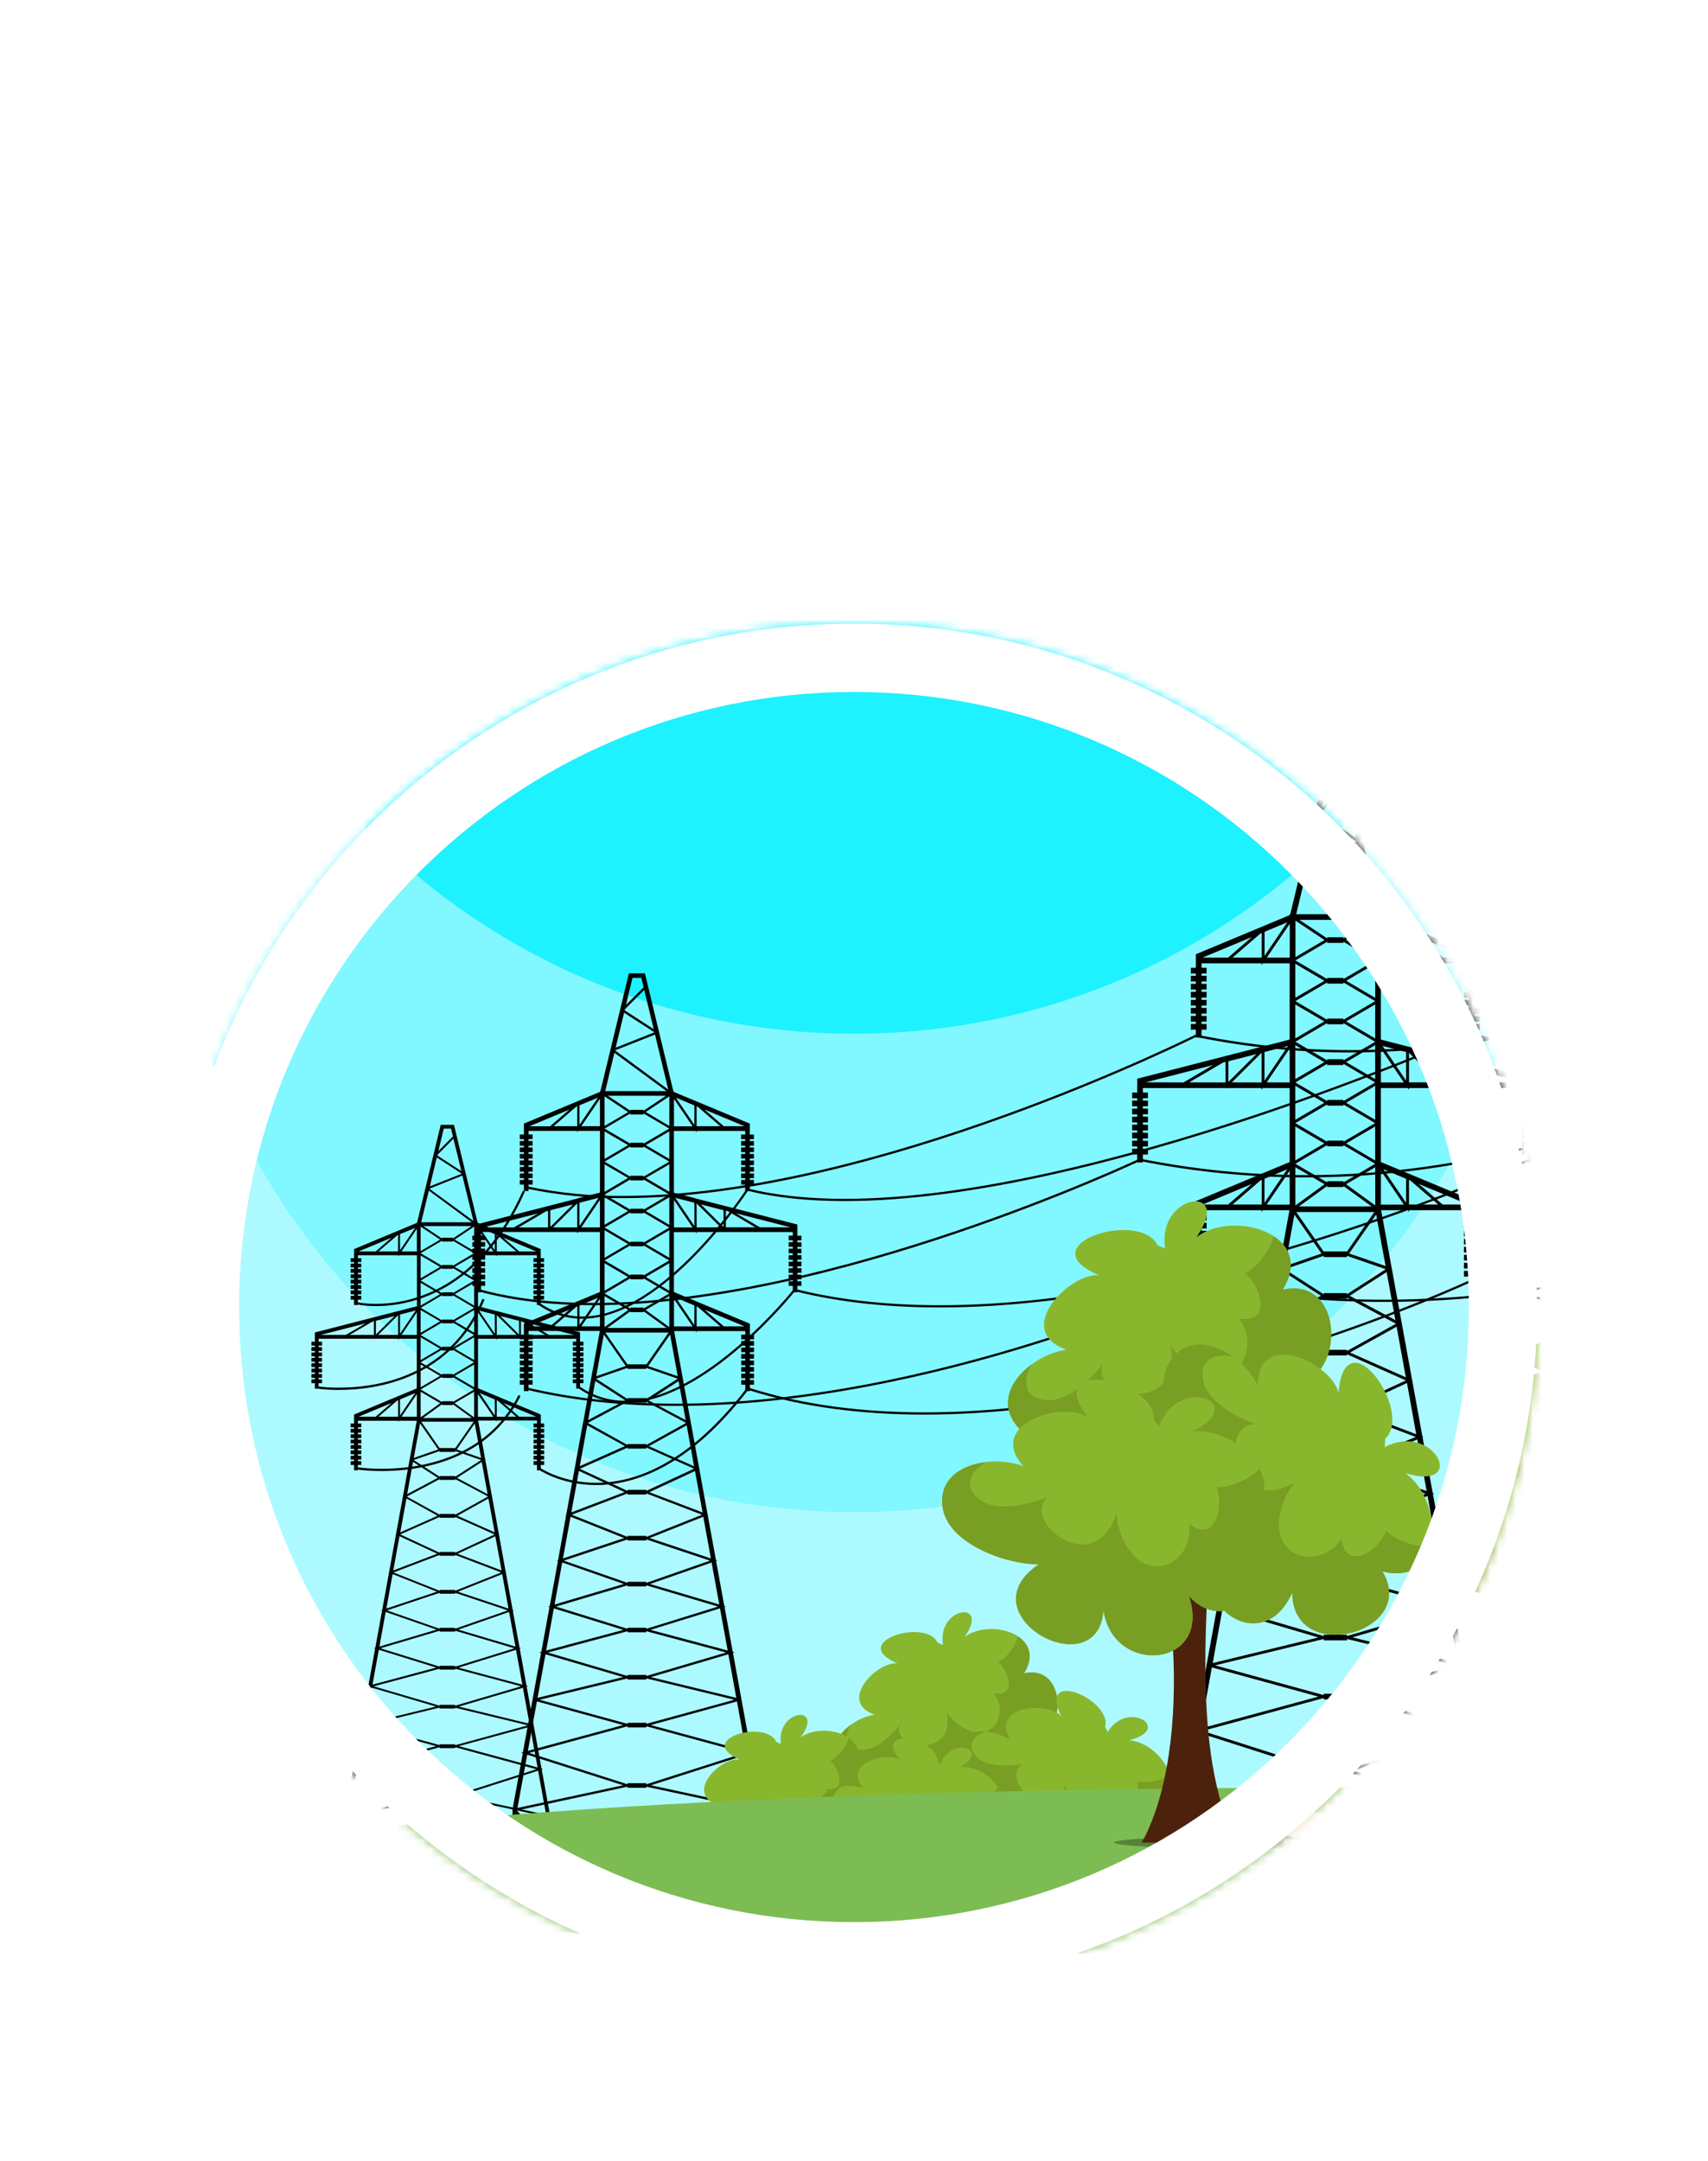 <svg width="200" height="253" viewBox="0 0 200 253" fill="none" xmlns="http://www.w3.org/2000/svg">
<path d="M46 1H101V74" stroke="white"/>
<g filter="url(#filter0_d_332_3422)">
<mask id="mask0_332_3422" style="mask-type:alpha" maskUnits="userSpaceOnUse" x="20" y="71" width="160" height="160">
<path d="M180 151C180 195.183 144.183 231 100 231C55.817 231 20 195.183 20 151C20 106.817 55.817 71 100 71C144.183 71 180 106.817 180 151Z" fill="#0076E3"/>
</mask>
<g mask="url(#mask0_332_3422)">
<path d="M180 151C180 195.183 144.183 231 100 231C55.817 231 20 195.183 20 151C20 106.817 55.817 71 100 71C144.183 71 180 106.817 180 151Z" fill="#ACFAFF"/>
<path d="M180 95C180 139.183 144.183 175 100 175C55.817 175 20 139.183 20 95C20 50.817 55.817 15 100 15C144.183 15 180 50.817 180 95Z" fill="#81F7FF"/>
<path d="M180 39C180 83.183 144.183 119 100 119C55.817 119 20 83.183 20 39C20 -5.183 55.817 -41 100 -41C144.183 -41 180 -5.183 180 39Z" fill="#1EF1FF"/>
<path d="M140.316 119.421L140.369 119.163C146.214 120.337 152.161 120.926 158.123 120.923C178.067 120.923 195.405 114.419 207.756 107.915C220.108 101.411 227.447 94.907 227.464 94.907L227.638 95.104C227.625 95.104 198.133 121.196 158.123 121.198C152.143 121.201 146.179 120.61 140.316 119.433V119.421Z" fill="black"/>
<path d="M133.443 133.883L133.495 133.627C139.888 134.911 146.392 135.558 152.913 135.557C172.23 135.557 188.697 129.913 200.329 124.267C211.971 118.623 218.756 112.999 218.773 112.984L218.939 113.194C218.926 113.194 191.643 135.825 152.909 135.825C146.371 135.826 139.849 135.178 133.438 133.891L133.443 133.883Z" fill="black"/>
<path d="M140.268 148.248L140.32 147.992C147.474 149.425 154.752 150.143 162.048 150.138C180.978 150.138 197.316 145.376 208.923 140.609C220.527 135.842 227.386 131.094 227.386 131.082L227.537 131.292C227.524 131.302 199.993 150.394 162.043 150.399C154.73 150.404 147.434 149.682 140.263 148.244L140.268 148.248Z" fill="black"/>
<path d="M172.347 119.278L172.406 119.02C177.253 120.086 182.205 120.606 187.168 120.573C205.872 120.573 226.001 114.092 241.447 107.609C256.895 101.123 267.631 94.657 267.658 94.642L267.79 94.869C267.778 94.869 224.69 120.831 187.164 120.835C182.181 120.869 177.21 120.347 172.343 119.278H172.347Z" fill="black"/>
<path d="M179.08 133.929L179.185 133.688C184.375 135.907 190.514 136.835 197.125 136.835C213.851 136.835 233.663 130.893 249.287 124.945C264.912 118.999 276.325 113.066 276.352 113.053L276.476 113.286C276.464 113.286 230.692 137.093 197.127 137.097C190.487 137.097 184.329 136.165 179.084 133.927L179.08 133.929Z" fill="black"/>
<path d="M172.268 148.105L172.349 147.856C178.828 150.017 185.941 150.913 193.284 150.913C210.612 150.913 229.15 145.919 243.354 140.924C257.556 135.93 267.398 130.947 267.421 130.935L267.539 131.168C267.539 131.168 228.032 151.171 193.284 151.173C185.926 151.173 178.782 150.277 172.272 148.105H172.268Z" fill="black"/>
<path d="M61.626 160.667L61.685 160.411C67.299 161.749 73.203 162.312 79.151 162.312C94.173 162.312 109.447 158.732 120.966 155.157C132.482 151.578 140.22 148.009 140.241 148.001L140.35 148.24C140.339 148.24 109.279 162.57 79.151 162.572C73.186 162.572 67.261 162.009 61.626 160.667Z" fill="black"/>
<path d="M56.011 149.152L56.081 148.898C60.193 150.036 64.746 150.522 69.521 150.522C83.578 150.522 99.559 146.303 112.017 142.08C124.473 137.856 133.392 133.648 133.417 133.635L133.529 133.874C133.529 133.874 97.738 150.785 69.521 150.785C64.729 150.785 60.155 150.298 56.011 149.154V149.152Z" fill="black"/>
<path d="M61.626 137.124L61.678 136.866C65.395 137.645 69.185 138.02 72.983 137.987C87.728 137.987 104.584 133.224 117.747 128.457C130.913 123.688 140.362 118.934 140.383 118.924L140.501 119.156C140.501 119.156 102.578 138.249 72.983 138.249C69.168 138.282 65.36 137.905 61.626 137.124Z" fill="black"/>
<path d="M87.434 137.357L87.497 137.101C90.915 137.955 94.771 138.333 98.898 138.333C113.71 138.333 132.029 133.478 146.642 128.619C161.253 123.762 172.131 118.921 172.156 118.909L172.263 119.148C172.251 119.148 128.623 138.591 98.898 138.593C94.754 138.593 90.879 138.217 87.434 137.357Z" fill="black"/>
<path d="M93.114 149.155L93.175 148.899C98.491 150.227 104.198 150.787 110.052 150.787C126.223 150.787 143.486 146.492 156.708 142.195C169.926 137.9 179.08 133.612 179.105 133.604L179.212 133.841C179.212 133.841 142.479 151.045 110.052 151.045C104.177 151.045 98.454 150.483 93.114 149.157V149.155Z" fill="black"/>
<path d="M87.573 160.685L87.655 160.434C94.081 162.49 101.082 163.327 108.235 163.327C123.609 163.327 139.594 159.452 151.73 155.575C163.867 151.702 172.133 147.837 172.154 147.828L172.265 148.063C172.255 148.063 139.07 163.589 108.235 163.589C101.072 163.589 94.035 162.75 87.573 160.688V160.685Z" fill="black"/>
<path d="M44.015 150.881C43.227 150.891 42.439 150.821 41.665 150.671L41.726 150.415C42.479 150.563 43.245 150.633 44.013 150.625C47.934 150.625 55.993 149.092 61.23 137.378L61.469 137.483C56.209 149.274 48.026 150.887 44.032 150.887H44.013L44.015 150.881Z" fill="black"/>
<path d="M39.68 160.698C38.778 160.708 37.876 160.65 36.982 160.524L37.02 160.264C37.901 160.387 38.79 160.444 39.68 160.436C44.074 160.436 52.688 159.198 56.498 150.031L56.739 150.13C52.864 159.429 44.126 160.698 39.695 160.698H39.68Z" fill="black"/>
<path d="M44.686 170.194C43.647 170.2 42.608 170.129 41.579 169.984L41.621 169.724C42.636 169.869 43.661 169.939 44.686 169.934C49.061 169.934 56.941 168.811 60.718 161.304L60.948 161.422C57.105 169.057 49.113 170.196 44.703 170.196H44.686V170.194Z" fill="black"/>
<path d="M62.952 169.944L63.103 169.734C63.103 169.734 65.673 171.572 69.817 171.572C74.277 171.572 80.569 169.439 87.441 160.484L87.65 160.644C80.75 169.644 74.37 171.837 69.817 171.837C65.591 171.837 62.962 169.948 62.95 169.948L62.952 169.944Z" fill="black"/>
<path d="M67.658 160.45L67.807 160.241C69.366 161.376 71.248 161.98 73.176 161.965C82.537 161.984 92.912 148.957 92.919 148.924L93.129 149.085C93.112 149.085 82.76 162.202 73.178 162.223C71.196 162.238 69.262 161.616 67.66 160.45H67.658Z" fill="black"/>
<path d="M63.051 150.726L63.2 150.516C64.656 151.552 66.399 152.109 68.187 152.109C77.628 152.136 87.405 137.212 87.407 137.193L87.617 137.336C87.602 137.336 77.863 152.344 68.176 152.369C66.336 152.37 64.541 151.799 63.04 150.734L63.051 150.726Z" fill="black"/>
<path d="M36.468 155.507V155.061H36.867V154.488V153.976L46.839 151.414H46.849L48.826 150.906V144.931H46.728L46.631 145.07V144.931H41.906V145.284H42.303V145.728H41.906V145.913H42.303V146.358H41.906V146.54H42.303V146.987H41.906V147.172H42.303V147.617H41.906V147.799H42.303V148.244H41.906V148.429H42.303V148.873H41.906V149.058H42.303V149.503H41.906V149.687H42.303V150.132H41.906V150.762H41.462V150.132H41.063V149.687H41.462V149.503H41.063V149.058H41.462V148.873H41.063V148.429H41.462V148.244H41.063V147.799H41.462V147.617H41.063V147.172H41.462V146.987H41.063V146.54H41.462V146.358H41.063V145.913H41.462V145.728H41.063V145.284H41.462V144.7V144.216L48.805 141.15V141.077H48.853L49.818 137.078L51.608 129.668H53.158L54.551 135.439L55.913 141.075H55.959V141.148L63.313 144.214V144.7V145.277H63.709V145.722H63.313V145.907H63.709V146.351H63.313V146.534H63.709V146.981H63.313V147.166H63.709V147.61H63.313V147.793H63.709V148.238H63.313V148.422H63.709V148.867H63.313V149.052H63.709V149.496H63.313V149.681H63.709V150.126H63.313V150.755H62.866V150.126H62.469V149.681H62.866V149.496H62.469V149.052H62.866V148.867H62.469V148.422H62.866V148.238H62.469V147.793H62.866V147.61H62.469V147.166H62.866V146.981H62.469V146.534H62.866V146.351H62.469V145.907H62.866V145.722H62.469V145.277H62.866V144.931H58.169V145.07L58.072 144.931H55.974V150.911L57.948 151.418H57.961L67.922 153.974V154.486V155.058H68.321V155.505H67.922V155.688H68.321V156.135H67.922V156.317H68.321V156.762H67.922V156.947H68.321V157.391H67.922V157.576H68.321V158.021H67.922V158.206H68.321V158.65H67.922V158.835H68.321V159.28H67.922V159.462H68.321V159.909H67.922V160.539H67.475V159.909H67.079V159.462H67.475V159.28H67.079V158.835H67.475V158.65H67.079V158.206H67.475V158.021H67.079V157.576H67.475V157.391H67.079V156.947H67.475V156.762H67.079V156.317H67.475V156.135H67.079V155.688H67.475V155.505H67.079V155.058H67.475V154.708H60.999V154.752L60.955 154.708H58.169V154.849L58.072 154.708H55.974V160.507L63.325 163.583V164.072V164.632H63.722V165.079H63.325V165.261H63.722V165.706H63.325V165.891H63.722V166.336H63.325V166.52H63.722V166.965H63.325V167.15H63.722V167.594H63.325V167.779H63.722V168.224H63.325V168.408H63.722V168.853H63.325V169.038H63.722V169.483H63.325V170.112H62.879V169.483H62.482V169.038H62.879V168.855H62.482V168.408H62.879V168.224H62.482V167.779H62.879V167.594H62.482V167.15H62.879V166.965H62.482V166.52H62.879V166.336H62.482V165.891H62.879V165.706H62.482V165.261H62.879V165.079H62.482V164.632H62.879V164.279H58.169V164.422L58.074 164.282H55.986L56.817 168.828L56.851 168.841L56.822 168.857L57.608 173.165L58.414 177.571L58.46 177.594L58.42 177.611L59.218 182.023L59.303 182.056L59.23 182.086L60.032 186.452L60.16 186.494L60.046 186.534L60.841 190.887L61.009 190.935L60.858 190.984L61.651 195.322L61.846 195.375L61.67 195.427L63.414 205.03L63.59 205.081L63.43 205.129L64.425 210.584V214.182H40.356V210.58L41.346 205.125L41.189 205.076L41.365 205.026L43.117 195.427L42.941 195.375L43.136 195.322L43.927 190.984L43.778 190.935L43.946 190.887L44.741 186.538L44.63 186.498L44.756 186.456L45.553 182.086L45.477 182.056L45.565 182.023L46.363 177.64L46.325 177.621L46.369 177.598L47.177 173.192L47.961 168.885L47.934 168.868L47.966 168.855L48.805 164.307H46.713L46.617 164.447V164.307H41.906V164.632H42.303V165.079H41.906V165.261H42.303V165.706H41.906V165.891H42.303V166.336H41.906V166.52H42.303V166.965H41.906V167.15H42.303V167.594H41.906V167.779H42.303V168.224H41.906V168.408H42.303V168.853H41.906V169.038H42.303V169.483H41.906V170.112H41.462V169.483H41.063V169.038H41.462V168.855H41.063V168.408H41.462V168.224H41.063V167.779H41.462V167.594H41.063V167.15H41.462V166.965H41.063V166.52H41.462V166.336H41.063V165.891H41.462V165.706H41.063V165.261H41.462V165.079H41.063V164.632H41.462V163.583L48.805 160.52V154.71H46.707L46.61 154.851V154.71H43.834L43.786 154.754V154.71H37.312V155.061H37.71V155.507H37.312V155.69H37.71V156.137H37.312V156.319H37.71V156.764H37.312V156.949H37.71V157.394H37.312V157.578H37.71V158.023H37.312V158.208H37.71V158.652H37.312V158.837H37.71V159.282H37.312V159.464H37.71V159.911H37.312V160.541H36.867V159.911H36.468V159.464H36.867V159.282H36.468V158.837H36.867V158.652H36.468V158.208H36.867V158.023H36.468V157.578H36.867V157.394H36.468V156.949H36.867V156.764H36.468V156.319H36.867V156.137H36.468V155.69H36.867V155.507H36.468ZM41.986 144.49H43.986L45.857 142.877L41.986 144.49ZM46.617 142.56L46.518 142.602L44.321 144.49H46.608L46.617 142.56ZM46.839 142.466V144.354L48.622 141.727L46.839 142.466ZM48.815 141.836L47.015 144.49H48.815V141.836ZM62.799 144.49L58.928 142.877L60.8 144.49H62.799ZM58.169 144.49H60.458L58.267 142.602L58.169 142.56V144.49ZM67.251 154.267L61.977 152.916L64.284 154.267H67.251ZM60.997 154.267H63.848L61.194 152.715L60.997 152.665V154.267ZM60.774 152.608L58.588 152.044L60.781 154.223L60.774 152.608ZM58.169 154.263H60.504L58.169 151.943V154.263ZM62.797 163.837L58.928 162.223L60.797 163.837H62.797ZM58.169 163.837H60.458L58.269 161.949L58.169 161.904V163.837ZM41.984 163.837H43.983L45.855 162.223L41.984 163.837ZM46.617 161.904L46.518 161.944L44.33 163.833H46.617V161.904ZM53.03 142.885V142.976L55.212 141.524H49.566L51.751 142.976V142.885H53.03ZM49.254 141.583V144.449L51.541 143.106L49.254 141.583ZM49.315 141.079H55.252L50.217 137.368L49.315 141.079ZM52.812 130.112H51.962L51.333 132.737L53.037 131.031L52.812 130.112ZM53.095 131.287L51.245 133.161L51.22 133.27L54.029 135.093L53.095 131.287ZM51.146 133.49L50.328 136.875L54.081 135.393L51.146 133.49ZM54.138 135.609L50.278 137.147L55.441 140.924L54.138 135.609ZM55.521 141.583L53.234 143.102L55.521 144.444V141.583ZM55.521 144.702L53.024 143.234V143.33H51.751V143.232L49.254 144.7L51.751 146.169V146.077H53.024V146.169L55.521 144.7V144.702ZM49.254 144.963V147.638L51.53 146.301L49.254 144.963ZM55.521 144.963L53.244 146.295L55.527 147.638L55.521 144.963ZM55.521 147.9L53.024 146.431V146.524H51.751V146.431L49.254 147.9L51.751 149.368V149.276H53.024V149.368L55.521 147.9ZM49.254 148.162V150.831L51.53 149.494L49.254 148.162ZM55.521 148.162L53.244 149.494L55.521 150.831V148.162ZM55.521 151.087L53.024 149.618V149.713H51.751V149.618L49.254 151.087L51.751 152.555V152.463H53.024V152.555L55.521 151.087ZM49.254 151.349V154.018L51.536 152.673L49.254 151.349ZM55.521 151.349L53.251 152.673L55.527 154.009L55.521 151.349ZM55.521 154.276L53.024 152.807V152.902H51.751V152.807L49.254 154.276L51.751 155.745V155.648H53.024V155.745L55.521 154.276ZM49.254 154.538V157.205L51.53 155.87L49.254 154.538ZM55.521 154.538L53.244 155.87L55.521 157.205V154.538ZM55.521 157.465L53.024 155.996V156.089H51.751V155.996L49.254 157.465L51.751 158.934V158.839H53.024V158.934L55.521 157.465ZM49.254 157.725V160.394L51.53 159.057L49.254 157.725ZM55.521 157.725L53.244 159.057L55.521 160.394V157.725ZM55.521 160.662L53.024 159.194V159.288H51.751V159.177L49.254 160.646L51.751 162.114V162.02H53.024V162.114L55.521 160.646V160.662ZM53.301 167.508V167.536L55.46 164.422H49.327L51.486 167.527V167.5L53.301 167.508ZM51.757 162.463V162.377L49.535 163.986H55.25L53.03 162.377V162.463H51.757ZM51.547 162.253L49.252 160.912V163.912L51.547 162.253ZM55.519 160.91L53.225 162.253L55.519 163.914V160.91ZM57.938 142.466L56.158 141.723L57.938 144.35V142.466ZM57.766 144.49L55.963 141.834V144.49H57.766ZM57.938 151.88L56.102 151.414L57.946 154.142L57.938 151.88ZM57.766 154.267L55.963 151.613V154.267H57.766ZM57.938 161.821L56.167 161.065L57.946 163.692L57.938 161.821ZM57.766 163.843L55.963 161.189V163.843H57.766ZM55.59 164.626L53.477 167.674L56.335 168.664L55.59 164.626ZM56.41 169.128L53.511 170.997L57.099 172.907L56.41 169.128ZM57.191 173.41L53.553 175.431L57.927 177.373L57.191 173.41ZM57.998 177.831L53.578 179.881L58.737 181.836L57.998 177.831ZM51.478 180.114V180.011L46.081 182.067L51.478 184.215V184.11H53.293V184.213L58.689 182.067L53.293 180.011V180.114H51.478ZM53.293 208.037V208.142L62.803 205.104L53.301 202.521V202.628H51.486V202.521L41.976 205.097L51.486 208.135V208.03L53.293 208.037ZM53.293 202.187V202.294L61.813 199.963L53.293 197.897V197.991H51.478V197.882L42.958 199.949L51.478 202.28V202.187H53.293ZM53.293 197.561V197.666L61.014 195.396L53.293 193.333V193.44H51.478V193.333L43.757 195.396L51.478 197.666V197.561H53.293ZM53.293 192.996V193.101L60.233 190.95L53.301 188.886V188.993H51.486V188.886L44.548 190.944L51.486 193.094V192.989L53.293 192.996ZM53.293 188.552V188.657L59.459 186.508L53.293 184.45V184.555H51.478V184.45L45.309 186.508L51.478 188.659V188.55L53.293 188.552ZM58.804 182.258L53.616 184.322L59.543 186.301L58.804 182.258ZM59.614 186.689L53.662 188.76L60.363 190.749L59.614 186.689ZM60.422 191.124L53.693 193.208L61.167 195.205L60.422 191.124ZM61.232 195.564L53.723 197.771L62 199.779L61.232 195.564ZM62.071 200.123L53.723 202.397L62.954 204.896L62.071 200.123ZM63.009 205.271L53.733 208.23L63.951 210.429L63.009 205.271ZM63.986 213.727V211.029L61.672 213.727H63.986ZM40.801 213.727H43.109L40.801 211.026V213.727ZM40.801 210.684L43.407 213.727H61.381L63.986 210.684V210.661L53.301 208.366V208.481H51.486V208.372L40.801 210.663V210.684ZM40.834 210.426L51.056 208.23L41.776 205.267L40.834 210.426ZM41.843 204.9L51.064 202.397L42.716 200.112L41.843 204.9ZM42.777 199.772L51.056 197.765L43.547 195.557L42.777 199.772ZM43.616 195.199L51.087 193.201L44.359 191.118L43.616 195.199ZM44.426 190.747L51.123 188.76L45.16 186.687L44.426 190.747ZM45.24 186.294L51.165 184.316L45.972 182.256L45.24 186.294ZM46.048 181.836L51.199 179.874L46.78 177.825L46.048 181.836ZM51.486 179.763V179.662H53.301V179.763L57.917 177.619L53.301 175.565V175.666H51.486V175.565L46.87 177.617L51.486 179.763ZM46.87 177.373L51.245 175.431L47.596 173.404L46.87 177.373ZM51.486 175.315V175.221H53.301V175.315L57.151 173.177L53.301 171.136V171.23H51.486V171.136L47.636 173.184L51.486 175.315ZM47.678 172.9L51.268 170.991L48.364 169.122L47.678 172.9ZM51.484 170.867V170.777H53.299V170.867L56.343 168.904L53.299 167.855V167.959H51.484V167.855L48.438 168.904L51.484 170.867ZM48.45 168.662L51.31 167.672L49.189 164.619L48.45 168.662ZM46.839 161.814V163.702L48.622 161.065L46.839 161.814ZM47.015 163.837H48.815V161.183L47.015 163.837ZM48.815 154.263V151.609L47.015 154.263H48.815ZM46.839 154.125L48.687 151.397L46.839 151.878V154.125ZM46.617 154.263V151.943L44.281 154.263H46.617ZM44.013 154.219L46.209 152.044L44.019 152.606L44.013 154.219ZM43.786 154.263V152.66L43.593 152.711L40.937 154.263H43.786ZM40.496 154.263L42.804 152.912L37.53 154.263H40.496Z" fill="black"/>
<path d="M55.311 143.177V142.64H55.793V141.943V141.324L67.847 138.234L67.859 138.217L70.251 137.605V130.379H67.706L67.591 130.547V130.379H61.89V130.798H62.364V131.338H61.884V131.56H62.364V132.112H61.884V132.322H62.364V132.861H61.884V133.083H62.364V133.622H61.884V133.845H62.364V134.384H61.884V134.604H62.364V135.146H61.884V135.366H62.364V135.905H61.884V136.13H62.364V136.667H61.884V137.418H61.347V136.667H60.864V136.13H61.347V135.905H60.864V135.366H61.347V135.146H60.864V134.604H61.347V134.384H60.864V133.845H61.347V133.622H60.864V133.083H61.347V132.867H60.864V132.322H61.347V132.112H60.864V131.566H61.347V131.344H60.864V130.805H61.347V130.108V129.521L70.251 125.818V125.725H70.308L71.476 120.9L73.641 111.935H75.519L77.198 118.917L78.845 125.734H78.899V125.818L87.799 129.527V130.115V130.811H88.28V131.35H87.799V131.573H88.28V132.112H87.799V132.322H88.28V132.861H87.799V133.083H88.28V133.622H87.799V133.845H88.28V134.384H87.799V134.604H88.28V135.146H87.799V135.366H88.28V135.905H87.799V136.13H88.28V136.667H87.799V137.418H87.26V136.667H86.782V136.13H87.26V135.905H86.78V135.366H87.26V135.146H86.782V134.604H87.26V134.384H86.782V133.845H87.26V133.622H86.78V133.083H87.26V132.867H86.782V132.322H87.26V132.112H86.78V131.566H87.26V131.344H86.78V130.805H87.26V130.385H81.57V130.553L81.457 130.385H78.91V137.621L81.302 138.234L81.316 138.251L93.372 141.341V141.96V142.657H93.852V143.194H93.372V143.418H93.852V143.955H93.372V144.18H93.852V144.7H93.372V144.925H93.852V145.462H93.372V145.684H93.852V146.223H93.372V146.446H93.852V146.985H93.372V147.218H93.852V147.755H93.372V147.977H93.852V148.517H93.372V149.268H92.832V148.517H92.352V147.977H92.832V147.755H92.352V147.218H92.832V146.996H92.352V146.456H92.832V146.234H92.352V145.695H92.832V145.472H92.352V144.935H92.832V144.7H92.352V144.163H92.832V143.939H92.352V143.402H92.832V143.177H92.352V142.64H92.832V142.22H84.994V142.275L84.942 142.22H81.57V142.392L81.457 142.222H78.91V149.24L87.81 152.95V153.539V154.234H88.29V154.771H87.81V154.981H88.29V155.518H87.81V155.742H88.29V156.279H87.81V156.504H88.29V157.043H87.81V157.266H88.29V157.803H87.81V158.027H88.29V158.564H87.81V158.789H88.29V159.326H87.81V159.55H88.29V160.087H87.81V160.839H87.27V160.087H86.792V159.555H87.27V159.33H86.792V158.793H87.27V158.568H86.79V158.031H87.27V157.807H86.79V157.27H87.27V157.047H86.792V156.508H87.27V156.284H86.792V155.747H87.27V155.522H86.792V154.981H87.27V154.771H86.792V154.232H87.27V153.812H81.57V153.98L81.459 153.812H78.939L79.944 159.315L79.984 159.33L79.95 159.351L80.901 164.565L81.876 169.904L81.933 169.93L81.885 169.953L82.854 175.265L82.959 175.305L82.871 175.34L83.836 180.632L83.987 180.682L83.853 180.73L84.814 185.999L85.023 186.057L84.841 186.114L85.8 191.359L86.039 191.42L85.829 191.483L87.948 203.102L88.158 203.159L87.965 203.222L89.169 209.812V214.167H60.013V209.82L61.215 203.236L61.022 203.173L61.231 203.117L63.357 191.487L63.147 191.424L63.384 191.363L64.343 186.118L64.16 186.062L64.37 186.003L65.333 180.735L65.195 180.686L65.35 180.636L66.3 175.332L66.208 175.296L66.315 175.256L67.284 169.944L67.236 169.921L67.293 169.896L68.268 164.55H68.279L69.227 159.336L69.194 159.315L69.234 159.301L70.24 153.797H67.723L67.608 153.965V153.797H61.89V154.217H62.364V154.771H61.884V154.981H62.364V155.518H61.884V155.742H62.364V156.279H61.884V156.504H62.364V157.043H61.884V157.266H62.364V157.803H61.884V158.027H62.364V158.564H61.884V158.789H62.364V159.326H61.884V159.55H62.364V160.087H61.884V160.839H61.347V160.087H60.864V159.555H61.347V159.33H60.864V158.793H61.347V158.568H60.864V158.031H61.347V157.807H60.864V157.27H61.347V157.047H60.864V156.508H61.347V156.284H60.864V155.747H61.347V155.522H60.864V154.981H61.347V154.771H60.864V154.232H61.347V152.948L70.245 149.238V142.212H67.706L67.591 142.382V142.212H64.234L64.179 142.267V142.212H56.328V142.632H56.811V143.169H56.328V143.393H56.811V143.93H56.328V144.155H56.811V144.7H56.328V144.925H56.811V145.462H56.328V145.684H56.811V146.223H56.328V146.446H56.811V146.985H56.328V147.218H56.811V147.755H56.328V147.977H56.811V148.517H56.328V149.268H55.793V148.517H55.311V147.977H55.793V147.755H55.311V147.218H55.793V146.996H55.311V146.456H55.793V146.234H55.311V145.695H55.793V145.472H55.311V144.935H55.793V144.7H55.311V144.163H55.793V143.939H55.311V143.402H55.793V143.177H55.311ZM61.985 129.84H64.41L66.672 127.886L61.985 129.84ZM67.591 127.496L67.469 127.546L64.821 129.831H67.591V127.496ZM67.859 127.383V129.661L70.018 126.485L67.859 127.383ZM70.251 126.619L68.073 129.831H70.251V126.619ZM87.176 129.831L82.489 127.878L84.755 129.831H87.176ZM81.57 129.831H84.342L81.692 127.546L81.57 127.496V129.831ZM92.562 141.664L86.182 140.028L88.978 141.664H92.562ZM84.994 141.664H88.445L85.231 139.776L84.994 139.715V141.664ZM84.724 139.665L82.072 138.985L84.724 141.622V139.665ZM81.576 141.675H84.394L81.566 138.868L81.576 141.675ZM87.182 153.26L82.497 151.307L84.761 153.26H87.182ZM81.576 153.26H84.348L81.694 150.973L81.57 150.923L81.576 153.26ZM61.991 153.26H64.416L66.678 151.307L61.991 153.26ZM67.597 150.925L67.475 150.976L64.828 153.26H67.597V150.925ZM75.351 127.916V128.023L77.993 126.265H71.176L73.818 128.023V127.916H75.351ZM70.79 126.338V129.804L73.558 128.18L70.79 126.338ZM70.864 125.725H78.047L71.946 121.238L70.864 125.725ZM75.096 112.457H74.067L73.299 115.634L75.372 113.565L75.096 112.457ZM75.437 113.878L73.178 116.137L73.148 116.269L76.547 118.474L75.437 113.878ZM73.079 116.544L72.091 120.642L76.631 118.842L73.079 116.544ZM76.701 119.104L72.016 120.952L78.249 125.541L76.701 119.104ZM78.379 126.332L75.612 128.17L78.373 129.804L78.379 126.332ZM78.379 130.108L75.351 128.335V128.451H73.811V128.335L70.79 130.108L73.811 131.875V131.761H75.351V131.875L78.373 130.106L78.379 130.108ZM70.79 130.433V133.662L73.545 132.047L70.79 130.433ZM78.373 130.433L75.618 132.047L78.373 133.662V130.433ZM78.373 133.975L75.351 132.202V132.315H73.811V132.202L70.79 133.975L73.811 135.744V135.63H75.351V135.744L78.373 133.975ZM70.79 134.292V137.521L73.545 135.888L70.79 134.292ZM78.373 134.292L75.618 135.888L78.373 137.506V134.292ZM78.373 137.833L75.351 136.06V136.174H73.811V136.06L70.79 137.833L73.811 139.602V139.489H75.351V139.602L78.373 137.833ZM70.79 138.148V141.377L73.545 139.761L70.79 138.148ZM78.373 138.148L75.618 139.761L78.373 141.379V138.148ZM78.373 141.692L75.351 139.919V140.032H73.811V139.919L70.79 141.692L73.811 143.462V143.349H75.351V143.462L78.373 141.692ZM70.79 142.006V145.237L73.545 143.62L70.79 142.006ZM78.373 142.006L75.618 143.62L78.373 145.237V142.006ZM78.373 145.55L75.351 143.777V143.888H73.811V143.775L70.79 145.539L73.811 147.31V147.197H75.351V147.31L78.373 145.539V145.55ZM70.79 145.865V149.094L73.545 147.476L70.79 145.865ZM78.373 145.865L75.618 147.476L78.373 149.094V145.865ZM78.373 149.408L75.351 147.633V147.747H73.811V147.633L70.79 149.408L73.811 151.177V151.064H75.351V151.177L78.373 149.408ZM75.679 157.708V157.74L78.291 153.982H70.872L73.484 157.733V157.708H75.679ZM73.811 151.601V151.496L71.124 153.443H78.047L75.36 151.496V151.601H73.811ZM73.566 151.341L70.79 149.719V153.344L73.566 151.341ZM78.373 149.717L75.597 151.341L78.373 153.353V149.717ZM81.31 127.398L79.149 126.493L81.306 129.67L81.31 127.398ZM81.1 129.846L78.918 126.634V129.846H81.1ZM81.31 138.79L79.076 138.217L81.31 141.511V138.79ZM81.1 141.679L78.918 138.467V141.679H81.1ZM81.31 150.816L79.149 149.912L81.302 153.093L81.31 150.816ZM81.1 153.265L78.918 150.052V153.265H81.1ZM78.467 154.213L75.899 157.908L79.359 159.099L78.467 154.213ZM79.462 159.668L75.954 161.932L80.294 164.24L79.462 159.668ZM80.408 164.842L75.981 167.288L81.272 169.64L80.408 164.842ZM81.383 170.192L76.035 172.672L82.269 175.047L81.383 170.192ZM73.484 172.949V172.814L66.953 175.311L73.484 177.908V177.785H75.681V177.908L82.212 175.311L75.679 172.814V172.94L73.484 172.949ZM75.681 206.738V206.866L87.189 203.19L75.681 200.07V200.2H73.484V200.07L61.976 203.19L73.484 206.866V206.738H75.681ZM75.681 199.661V199.791L85.995 196.969L75.681 194.468V194.601H73.484V194.468L63.174 196.969L73.484 199.791V199.67L75.681 199.661ZM75.681 194.061V194.189L85.023 191.441L75.677 188.946V189.074H73.484V188.946L64.141 191.441L73.484 194.189V194.061H75.681ZM75.681 188.537V188.665L84.073 186.062L75.681 183.571V183.699H73.484V183.571L65.092 186.062L73.484 188.665V188.537H75.681ZM75.681 183.16V183.286L83.135 180.686L75.67 178.196V178.324H73.484V178.196L66.021 180.686L73.484 183.288V183.16H75.681ZM82.351 175.542L76.069 178.041L83.242 180.432L82.351 175.542ZM83.326 180.902L76.117 183.42L84.226 185.822L83.326 180.902ZM84.306 186.269L76.163 188.787L85.208 191.204L84.306 186.269ZM85.288 191.64L76.199 194.32L86.217 196.747L85.288 191.64ZM86.293 197.162L76.191 199.932L87.35 202.953L86.293 197.162ZM87.432 203.392L76.212 206.981L88.58 209.642L87.432 203.392ZM88.611 213.632V210.37L85.81 213.638L88.611 213.632ZM60.552 213.632H63.35L60.552 210.37V213.632ZM60.552 209.948L63.699 213.632H85.456L88.603 209.948V209.921L75.67 207.141V207.273H73.484V207.141L60.554 209.923L60.552 209.948ZM60.592 209.637L72.97 206.977L61.735 203.396L60.592 209.637ZM61.813 202.949L72.97 199.928L62.87 197.162L61.813 202.949ZM62.946 196.743L72.964 194.315L63.875 191.644L62.946 196.743ZM63.955 191.208L72.997 188.791L64.853 186.273L63.955 191.208ZM64.937 185.822L73.043 183.416L65.832 180.898L64.937 185.822ZM65.918 180.432L73.092 178.041L66.812 175.542L65.918 180.432ZM66.903 175.036L73.138 172.661L67.788 170.181L66.903 175.036ZM73.482 172.519V172.397H75.679V172.519L81.274 169.923L75.679 167.437V167.569H73.484V167.447L67.891 169.934L73.482 172.519ZM67.889 169.627L73.182 167.275L68.763 164.842L67.889 169.627ZM73.484 167.15V167.034H75.681V167.15L80.338 164.563L75.681 162.081V162.198H73.484V162.081L68.826 164.563L73.484 167.15ZM68.868 164.229L73.209 161.921L69.708 159.653L68.868 164.229ZM73.484 161.768V161.661H75.681V161.768L79.359 159.387L75.672 158.111V158.237H73.484V158.111L69.796 159.387L73.484 161.768ZM69.812 159.101L73.274 157.899L70.706 154.207L69.812 159.101ZM67.861 150.812V153.093L70.02 149.916L67.861 150.812ZM68.071 153.26H70.249V150.046L68.071 153.26ZM70.249 141.675V138.461L68.071 141.673L70.249 141.675ZM67.857 141.507L70.092 138.213L67.857 138.788V141.507ZM67.589 141.675V138.866L64.763 141.673L67.589 141.675ZM64.442 141.62L67.093 138.985L64.437 139.665L64.442 141.62ZM64.173 141.675V139.734L63.936 139.795L60.722 141.683L64.173 141.675ZM60.187 141.675L62.994 140.038L56.609 141.673L60.187 141.675Z" fill="black"/>
<path d="M132.574 126.556V125.891H133.168V125.031V124.269L148.041 120.453L148.062 120.434V120.449L151.012 119.691V110.76H147.865L147.722 110.97V110.76H140.696V111.286H141.289V111.952H140.696V112.226H141.289V112.891H140.696V113.166H141.289V113.831H140.696V114.104H141.289V114.771H140.696V115.046H141.289V115.709H140.696V115.984H141.289V116.649H140.696V116.924H141.289V117.589H140.696V117.864H141.289V118.527H140.696V119.454H140.031V118.527H139.439V117.864H140.031V117.589H139.439V116.924H140.031V116.649H139.439V115.984H140.031V115.709H139.439V115.046H140.031V114.771H139.439V114.104H140.031V113.831H139.439V113.166H140.031V112.891H139.439V112.226H140.031V111.952H139.439V111.286H140.031V110.426V109.702L151.014 105.122V105.013H151.085L152.525 99.044H152.537L155.208 87.979H157.516L159.595 96.598H159.608L161.641 105.013H161.71V105.124L172.695 109.702V110.426V111.286H173.287V111.952H172.695V112.226H173.287V112.891H172.695V113.166H173.287V113.831H172.695V114.104H173.287V114.771H172.695V115.046H173.287V115.709H172.695V115.984H173.287V116.649H172.695V116.924H173.287V117.589H172.695V117.864H173.287V118.527H172.695V119.454H172.03V118.527H171.437V117.864H172.03V117.589H171.437V116.924H172.03V116.649H171.437V115.984H172.03V115.709H171.437V115.046H172.03V114.771H171.437V114.104H172.03V113.831H171.437V113.166H172.03V112.891H171.437V112.226H172.03V111.952H171.437V111.286H172.03V110.76H164.985V110.97L164.842 110.76H161.695V119.693L164.647 120.449V120.434L164.668 120.455L179.541 124.269V125.031V125.891H180.135V126.556H179.541V126.831H180.135V127.496H179.541V127.771H180.135V128.434H179.541V128.711H180.135V129.384H179.541V129.661H180.135V130.324H179.541V130.599H180.135V131.264H179.541V131.539H180.135V132.204H179.541V132.479H180.135V133.144H179.541V134.069H178.876V133.144H178.283V132.469H178.876V132.194H178.283V131.529H178.876V131.254H178.283V130.589H178.876V130.314H178.283V129.651H178.876V129.384H178.283V128.721H178.876V128.444H178.283V127.781H178.876V127.496H178.283V126.831H178.876V126.556H178.283V125.891H178.876V125.364H169.204V125.432L169.137 125.364H164.985V125.574L164.842 125.364H161.695V134.025L172.681 138.603V139.329V140.189H173.272V140.852H172.681V141.134H173.272V141.799H172.681V142.073H173.272V142.739H172.681V143.013H173.272V143.679H172.681V143.951H173.272V144.618H172.681V144.891H173.272V145.556H172.681V145.831H173.272V146.496H172.681V146.773H173.272V147.428H172.681V148.355H172.016V147.428H171.422V146.765H172.016V146.488H171.422V145.823H172.016V145.548H171.422V144.883H172.016V144.61H171.422V143.945H172.016V143.672H171.422V143.007H172.016V142.732H171.422V142.067H172.016V141.792H171.422V141.134H172.016V140.859H171.422V140.189H172.016V139.665H164.985V139.875L164.847 139.665H161.727L162.967 146.458L163.017 146.475L162.975 146.503L164.148 152.935L165.352 159.534L165.423 159.563L165.363 159.59L166.559 166.149L166.689 166.197L166.577 166.241L167.767 172.77L167.956 172.831L167.788 172.89L168.973 179.394L169.223 179.467L169.001 179.537L170.184 186.032L170.478 186.112L170.211 186.19L172.825 200.526L173.092 200.597L172.853 200.672L174.336 208.809V214.182H138.379V208.8L139.863 200.666L139.624 200.591L139.89 200.519L142.511 186.183L142.244 186.106L142.538 186.026L143.721 179.543L143.499 179.474L143.746 179.4L144.932 172.896L144.766 172.837L144.957 172.774L146.144 166.247L146.033 166.203L146.163 166.155L147.359 159.597L147.298 159.569L147.37 159.538L148.572 152.941H148.561H148.574L149.749 146.509L149.705 146.482L149.755 146.465L150.989 139.665H147.873L147.728 139.875V139.665H140.696V140.194H141.289V140.857H140.696V141.134H141.289V141.799H140.696V142.073H141.289V142.739H140.696V143.013H141.289V143.679H140.696V143.951H141.289V144.618H140.696V144.891H141.289V145.556H140.696V145.831H141.289V146.496H140.696V146.773H141.289V147.428H140.696V148.355H140.031V147.428H139.439V146.765H140.031V146.488H139.439V145.823H140.031V145.548H139.439V144.883H140.031V144.61H139.439V143.945H140.031V143.672H139.439V143.007H140.031V142.732H139.439V142.067H140.031V141.792H139.439V141.134H140.031V140.859H139.439V140.189H140.031V138.601L151.014 134.025V125.364H147.867L147.722 125.574V125.364H143.568L143.499 125.432V125.364H133.827V125.891H134.42V126.556H133.827V126.831H134.42V127.496H133.827V127.771H134.42V128.434H133.827V128.711H134.42V129.384H133.827V129.661H134.42V130.324H133.827V130.599H134.42V131.264H133.827V131.539H134.42V132.204H133.827V132.479H134.42V133.144H133.827V134.069H133.162V133.144H132.568V132.469H133.162V132.194H132.568V131.529H133.162V131.254H132.568V130.589H133.162V130.314H132.568V129.651H133.162V129.384H132.568V128.721H133.162V128.444H132.568V127.781H133.162V127.496H132.568V126.831H133.162V126.556H132.574ZM140.815 110.095H143.803L146.598 107.684L140.815 110.095ZM147.739 107.212L147.592 107.275L144.321 110.095H147.739V107.212ZM148.075 107.074V109.887L150.735 105.964L148.075 107.074ZM151.024 106.132L148.335 110.095H151.024V106.132ZM171.911 110.095L166.126 107.684L168.921 110.095H171.911ZM164.987 110.095H168.405L165.136 107.275L164.987 107.212V110.095ZM178.551 124.699L170.673 122.671L174.124 124.691L178.551 124.699ZM169.21 124.699H173.467L169.504 122.379L169.21 122.303V124.699ZM168.879 122.217L165.604 121.378L168.879 124.632V122.217ZM164.987 124.699H168.474L164.987 121.233V124.699ZM171.911 138.998L166.131 136.585L168.921 138.998H171.911ZM164.987 138.998H168.407L165.136 136.176L164.987 136.113V138.998ZM140.817 138.998H143.805L146.6 136.585L140.817 138.998ZM147.741 136.113L147.594 136.176L144.323 138.998H147.741V136.113ZM157.321 107.713V107.846L160.569 105.676H152.147L155.407 107.846V107.713H157.321ZM151.692 105.764V110.04L155.099 108.037L151.692 105.764ZM151.782 105.013H160.638L153.108 99.472L151.782 105.013ZM156.987 88.636H155.728L154.782 92.557L157.331 90.01L156.987 88.636ZM157.407 90.388L154.618 93.176L154.579 93.338L158.775 96.065L157.407 90.388ZM154.497 93.682L153.276 98.736L158.875 96.522L154.497 93.682ZM158.966 96.846L153.211 99.128L160.902 104.793L158.966 96.846ZM161.028 105.764L157.617 108.037L161.032 110.04L161.028 105.764ZM161.028 110.426L157.308 108.236V108.376H155.407V108.238L151.679 110.426L155.407 112.608V112.47H157.308V112.608L161.036 110.426H161.028ZM151.671 110.814V114.801L155.08 112.81L151.671 110.814ZM161.028 110.814L157.635 112.81L161.036 114.805L161.028 110.814ZM161.028 115.187L157.308 112.998V113.139H155.407V112.998L151.679 115.187L155.407 117.371V117.23H157.308V117.371L161.036 115.187H161.028ZM151.671 115.575V119.561L155.072 117.566L151.671 115.575ZM161.028 115.575L157.627 117.566L161.028 119.561V115.575ZM161.028 119.947L157.3 117.759V117.897H155.399V117.759L151.679 119.943L155.407 122.127V121.987H157.308V122.127L161.036 119.943L161.028 119.947ZM151.671 120.338V124.324L155.072 122.329L151.671 120.338ZM161.028 120.338L157.627 122.326L161.028 124.322V120.338ZM161.028 124.708L157.3 122.52V122.671H155.399V122.53L151.679 124.708L155.407 126.892V126.751H157.308V126.892L161.036 124.708H161.028ZM151.671 125.098V129.084L155.072 127.091L151.671 125.098ZM161.028 125.098L157.627 127.089L161.028 129.082V125.098ZM161.028 129.47L157.308 127.286V127.425H155.407V127.286L151.679 129.468L155.407 131.65V131.51H157.308V131.65L161.036 129.468L161.028 129.47ZM151.671 129.859V133.845L155.072 131.85L151.671 129.859ZM161.028 129.859L157.627 131.85L161.028 133.845V129.859ZM161.028 134.229L157.3 132.041V132.181H155.399V132.041L151.679 134.229L155.407 136.413V136.274H157.308V136.413L161.036 134.229H161.028ZM157.713 144.49V144.53L160.936 139.875H151.782L155.002 144.511V144.49H157.713ZM155.405 136.952V136.826L152.088 139.229H160.625L157.306 136.826V136.952H155.405ZM155.099 136.625L151.679 134.63V139.113L155.099 136.625ZM161.036 134.63L157.617 136.625L161.041 139.105L161.036 134.63ZM164.651 107.082L161.989 105.972L164.651 109.895V107.082ZM164.391 110.103L161.699 106.14V110.103H164.391ZM164.651 121.143L161.892 120.436L164.651 124.5V121.143ZM164.391 124.71L161.699 120.747V124.71H164.391ZM164.651 135.985L161.989 134.875L164.651 138.798V135.985ZM164.391 139.008L161.699 135.043V139.008H164.391ZM161.143 140.175L157.973 144.728L162.245 146.196L161.143 140.175ZM162.369 146.899L158.036 149.681L163.397 152.532L162.369 146.899ZM163.537 153.294L158.082 156.324L164.616 159.223L163.537 153.294ZM164.75 159.888L158.139 162.953L165.833 165.891L164.75 159.888ZM155.013 163.295V163.142L146.954 166.212L155.013 169.418V169.267H157.724V169.418L165.784 166.212L157.713 163.142V163.295H155.013ZM157.724 204.997V205.154L171.925 200.618L157.724 196.768V196.927H155.002V196.768L140.801 200.618L155.002 205.154V204.997H157.724ZM157.724 196.264V196.424L170.448 192.941L157.724 189.855V190.018H155.002V189.855L142.276 192.941L155.002 196.424V196.264H157.724ZM157.724 189.353V189.513L169.263 186.12L157.724 183.038V183.2H155.002V183.038L143.463 186.12L155.002 189.513V189.353H157.724ZM157.724 182.533V182.692L168.088 179.48L157.724 176.406V176.564H155.002V176.406L144.638 179.48L155.002 182.692V182.533H157.724ZM157.724 175.901V176.056L166.938 172.846L157.713 169.772V169.93H155.002V169.772L145.788 172.846L155.002 176.056V175.901H157.724ZM165.954 166.501L158.196 169.583L167.058 172.537L165.954 166.501ZM167.163 173.119L158.246 176.219L168.254 179.188L167.163 173.119ZM168.361 179.738L158.313 182.849L169.471 185.833L168.361 179.738ZM169.569 186.368L158.353 189.666L170.717 192.662L169.569 186.368ZM170.813 193.178L158.345 196.592L172.114 200.322L170.813 193.178ZM172.213 200.865L158.366 205.292L173.631 208.574L172.213 200.865ZM173.671 213.517V209.476L170.218 213.517H173.671ZM139.053 213.517H142.506L139.053 209.482V213.517ZM139.053 208.97L142.93 213.517H169.785L173.677 208.97V208.937L157.719 205.506V205.668H155.002V205.506L139.045 208.937L139.053 208.97ZM139.103 208.584L154.367 205.303L140.509 200.876L139.103 208.584ZM140.608 200.333L154.379 196.602L141.902 193.182L140.608 200.333ZM142.005 192.673L154.371 189.676L143.14 186.372L142.005 192.673ZM143.251 185.843L154.411 182.86L144.353 179.738L143.251 185.843ZM144.462 179.195L154.469 176.219L145.572 173.121L144.462 179.195ZM145.677 172.544L154.528 169.59L146.765 166.508L145.677 172.544ZM146.881 165.891L154.576 162.953L147.976 159.894L146.881 165.891ZM155.002 162.79V162.641H157.713V162.79L164.618 159.588L157.713 156.521V156.659H155.002V156.508L148.098 159.576L155.002 162.79ZM148.098 159.223L154.631 156.324L149.176 153.294L148.098 159.223ZM155.002 156.149V156.007H157.713V156.149L163.462 152.954L157.713 149.893V150.036H155.002V149.893L149.254 152.954L155.002 156.149ZM149.317 152.543L154.679 149.681L150.349 146.889L149.317 152.543ZM155.002 149.507V149.373H157.713V149.509L162.264 146.572L157.713 144.998V145.153H155.002V144.998L150.454 146.572L155.002 149.507ZM150.468 146.215L154.742 144.736L151.572 140.175L150.468 146.215ZM148.064 135.985V138.798L150.724 134.875L148.064 135.985ZM148.324 139.008H151.014V135.043L148.324 139.008ZM151.014 124.71V120.736L148.324 124.699L151.014 124.71ZM148.064 124.5L150.821 120.436L148.064 121.143V124.5ZM147.728 124.71V121.233L144.244 124.699L147.728 124.71ZM143.839 124.643L147.114 121.389L143.839 122.228V124.643ZM143.505 124.71V122.303L143.213 122.379L139.248 124.699L143.505 124.71ZM138.589 124.71L142.043 122.671L134.167 124.691L138.589 124.71Z" fill="black"/>
<path d="M190.556 173.163C193.542 179.518 179.76 179.679 183.473 172.388C181.153 173.777 175.628 174.82 173.503 172.279C171.825 170.274 172.926 168.083 174.806 166.715C175.727 166.035 176.794 165.579 177.922 165.383C173.075 163.684 178.232 158.434 180.882 158.699C174.378 155.952 184.577 152.734 186.138 156.009L186.83 156.288C185.991 151.33 193.045 150.365 189.641 155.266C191.53 153.85 194.704 153.942 196.588 155.178C198.057 156.145 198.743 157.809 197.39 160.004C203.648 158.592 202.989 170.404 196.634 168.289C201.676 172.835 194.272 177.976 190.556 173.163Z" fill="#88B72E"/>
<path d="M190.556 173.163C193.542 179.518 179.76 179.679 183.473 172.388C181.153 173.777 175.628 174.82 173.503 172.279C171.825 170.274 172.926 168.083 174.806 166.715C174.038 168.087 173.992 169.692 176.084 169.932C178.071 170.16 180.414 167.739 181.222 166.686C179.976 169.816 188.647 171.268 187.294 164.961C188.078 166.264 190.252 168.077 192.119 167.638C194.402 167.101 194.824 164.254 193.443 162.582C196.439 163.13 195.493 159.695 194.02 158.535C195.18 157.906 196.192 156.596 196.594 155.178C198.063 156.145 198.749 157.809 197.396 160.004C203.654 158.592 202.996 170.404 196.641 168.289C201.676 172.835 194.272 177.976 190.556 173.163Z" fill="#789E23"/>
<path d="M181.277 188.833C180.773 195.839 168.673 189.24 175.477 184.696C172.773 184.771 167.446 182.982 166.833 179.725C166.351 177.153 168.378 175.789 170.692 175.508C171.828 175.365 172.981 175.489 174.061 175.869C170.665 172.017 177.731 169.959 179.911 171.486C175.582 165.912 186.052 168.092 185.813 171.711L186.28 172.294C187.98 167.563 194.595 170.167 189.232 172.777C191.565 172.462 194.295 174.098 195.334 176.098C196.148 177.661 195.925 179.455 193.676 180.693C199.825 182.522 193.466 192.503 188.964 187.549C191.123 193.98 182.164 194.844 181.277 188.833Z" fill="#88B72E"/>
<path d="M181.277 188.833C180.773 195.838 168.673 189.24 175.477 184.696C172.773 184.771 167.446 182.982 166.833 179.725C166.351 177.153 168.378 175.789 170.692 175.508C169.351 176.329 168.524 177.707 170.232 178.939C171.856 180.109 175.083 179.148 176.304 178.62C173.684 180.741 180.538 186.248 182.441 180.088C182.489 181.609 183.49 184.253 185.336 184.782C187.592 185.428 189.35 183.151 188.964 181.018C191.307 182.961 192.163 179.503 191.446 177.77C192.761 177.797 194.289 177.141 195.334 176.091C196.148 177.655 195.925 179.448 193.676 180.686C199.825 182.516 193.466 192.496 188.964 187.543C191.123 193.98 182.164 194.844 181.277 188.833Z" fill="#789E23"/>
<path d="M113.767 205.71C116.453 211.425 104.061 211.57 107.399 205.015C105.312 206.264 100.348 207.202 98.434 204.917C96.926 203.112 97.916 201.153 99.605 199.915C100.433 199.303 101.393 198.892 102.408 198.715C98.05 197.188 102.687 192.467 105.068 192.706C99.223 190.237 108.392 187.343 109.795 190.287L110.425 190.539C109.678 186.08 116.012 185.214 112.953 189.62C114.644 188.346 117.504 188.428 119.199 189.54C120.523 190.409 121.135 191.907 119.919 193.873C125.546 192.614 124.954 203.224 119.239 201.323C123.748 205.418 117.099 210.038 113.767 205.71Z" fill="#88B72E"/>
<path d="M113.767 205.71C116.453 211.425 104.061 211.57 107.399 205.015C105.312 206.264 100.348 207.202 98.434 204.917C96.926 203.113 97.916 201.153 99.605 199.915C98.911 201.138 98.871 202.592 100.759 202.817C102.547 203.027 104.653 200.845 105.375 199.898C104.252 202.712 112.051 204.019 110.83 198.348C111.537 199.519 113.49 201.149 115.164 200.754C117.216 200.272 117.596 197.712 116.354 196.208C119.048 196.701 118.198 193.613 116.872 192.568C117.921 192.012 118.825 190.826 119.18 189.551C120.504 190.419 121.117 191.917 119.9 193.883C125.527 192.624 124.935 203.234 119.22 201.333C123.748 205.418 117.099 210.038 113.767 205.71Z" fill="#789E23"/>
<path d="M122.26 214.379C120.527 220.451 111.092 212.417 117.915 209.669C115.521 209.249 111.161 206.683 111.222 203.706C111.27 201.354 113.305 200.526 115.393 200.704C116.419 200.788 117.412 201.109 118.292 201.642C116.012 197.626 122.608 197.114 124.247 198.86C121.463 193.157 130.277 197.001 129.4 200.142L129.704 200.742C132.068 196.89 137.414 200.398 132.222 201.709C134.334 201.862 136.434 203.807 136.982 205.754C137.402 207.279 136.888 208.811 134.674 209.493C139.749 212.235 132.324 219.851 129.265 214.662C129.979 220.72 121.928 219.834 122.26 214.379Z" fill="#88B72E"/>
<path d="M122.26 214.379C120.527 220.451 111.092 212.418 117.915 209.669C115.521 209.25 111.161 206.684 111.222 203.706C111.27 201.355 113.305 200.526 115.393 200.704C114.061 201.18 113.085 202.242 114.359 203.641C115.571 204.969 118.588 204.714 119.759 204.481C117.065 205.865 122.084 211.975 124.893 206.9C124.656 208.247 125.057 210.758 126.571 211.562C128.437 212.546 130.405 210.865 130.455 208.916C132.163 211.058 133.552 208.171 133.239 206.514C134.391 206.78 135.855 206.484 136.967 205.76C137.387 207.286 136.873 208.817 134.659 209.499C139.735 212.241 132.31 219.857 129.251 214.669C129.979 220.72 121.928 219.834 122.26 214.379Z" fill="#789E23"/>
<path d="M94.106 215.909C96.393 221.131 85.208 220.967 88.376 215.13C86.463 216.206 81.958 216.937 80.288 214.83C78.969 213.164 79.909 211.419 81.463 210.342C82.225 209.807 83.1 209.457 84.021 209.321C80.125 207.837 84.421 203.689 86.566 203.96C81.35 201.593 89.692 199.2 90.89 201.891L91.446 202.133C90.877 198.092 96.613 197.46 93.754 201.363C95.312 200.253 97.891 200.398 99.393 201.44C100.568 202.256 101.084 203.622 99.941 205.368C105.048 204.357 104.261 213.926 99.148 212.082C103.124 215.883 97.014 219.895 94.106 215.909Z" fill="#88B72E"/>
<path d="M94.106 215.909C96.393 221.131 85.208 220.967 88.376 215.13C86.463 216.207 81.958 216.937 80.288 214.83C78.969 213.164 79.909 211.419 81.463 210.342C80.811 211.438 80.739 212.741 82.433 212.98C84.04 213.206 85.999 211.301 86.673 210.462C85.592 212.98 92.6 214.341 91.635 209.203C92.243 210.275 93.968 211.794 95.489 211.478C97.352 211.091 97.755 208.79 96.67 207.403C99.089 207.913 98.397 205.106 97.226 204.13C98.181 203.654 99.028 202.605 99.387 201.463C100.562 202.28 101.078 203.645 99.935 205.391C105.041 204.38 104.254 213.949 99.141 212.105C103.124 215.883 97.014 219.895 94.106 215.909Z" fill="#789E23"/>
<path d="M106.581 216.83C106.281 222.014 97.268 217.26 102.251 213.83C100.253 213.916 96.294 212.646 95.81 210.246C95.426 208.358 96.909 207.319 98.617 207.099C99.455 206.981 100.309 207.06 101.111 207.33C98.562 204.516 103.763 202.924 105.391 204.029C102.135 199.953 109.898 201.455 109.758 204.134L110.108 204.554C111.316 201.04 116.236 202.897 112.296 204.881C114.019 204.623 116.054 205.807 116.843 207.273C117.46 208.421 117.315 209.743 115.664 210.687C120.229 211.977 115.636 219.421 112.252 215.806C113.914 220.533 107.297 221.267 106.581 216.83Z" fill="#88B72E"/>
<path d="M106.581 216.83C106.281 222.014 97.268 217.26 102.251 213.829C100.253 213.915 96.294 212.646 95.81 210.246C95.426 208.358 96.909 207.319 98.617 207.099C97.635 207.718 97.039 208.748 98.313 209.64C99.525 210.479 101.902 209.742 102.798 209.342C100.885 210.936 106.008 214.937 107.351 210.361C107.404 211.484 108.176 213.429 109.541 213.8C111.22 214.255 112.491 212.554 112.183 210.98C113.937 212.392 114.533 209.826 113.985 208.553C115.066 208.513 116.09 208.056 116.843 207.279C117.46 208.427 117.315 209.749 115.664 210.693C120.229 211.983 115.636 219.427 112.252 215.812C113.914 220.533 107.297 221.267 106.581 216.83Z" fill="#789E23"/>
<path d="M288.8 217.083C288.8 221.896 242.385 225.895 181.102 226.745C178.333 226.783 175.536 226.814 172.71 226.839C168.094 226.88 163.412 226.903 158.664 226.909H156.985C153.743 226.909 150.53 226.9 147.347 226.884C79.05 226.525 25.174 222.274 25.174 217.083C25.174 212.197 72.991 208.146 135.635 207.386C142.225 207.304 148.979 207.262 155.861 207.258H156.987C229.79 207.262 288.8 211.662 288.8 217.083Z" fill="#7DBC53"/>
<path d="M181.102 226.751C178.333 226.789 175.535 226.821 172.71 226.846C168.094 226.886 163.412 226.909 158.664 226.915C160.376 225.027 161.309 222.929 160.728 220.659C159.423 215.583 150.678 212.728 143.669 210.267C150.259 210.187 157.012 210.143 163.892 210.141C172.238 213.876 180.779 219.652 181.102 226.751Z" fill="#EFD4B4"/>
<path d="M162.35 213.678C162.35 214.098 155.216 214.423 146.404 214.423C137.592 214.423 130.459 214.09 130.459 213.678C130.459 213.267 137.592 212.934 146.404 212.934C155.216 212.934 162.35 213.267 162.35 213.678Z" fill="#56823A"/>
<path d="M133.699 213.689H144.789C139.286 202.89 141.575 185.098 141.837 174.436L131.67 168.31C137.832 178.519 139.932 202.378 133.699 213.689Z" fill="#4C220D"/>
<path d="M141.292 166.101C145.177 174.371 127.247 174.581 132.077 165.094C129.058 166.902 121.872 168.26 119.105 164.953C116.921 162.343 118.351 159.498 120.8 157.715C121.998 156.829 123.386 156.235 124.853 155.98C118.547 153.766 125.258 146.937 128.705 147.283C120.246 143.716 133.514 139.52 135.545 143.781L136.445 144.146C135.365 137.695 144.531 136.44 140.104 142.816C142.553 140.972 146.692 141.094 149.143 142.701C151.06 143.96 151.946 146.125 150.192 148.972C158.336 147.136 157.478 162.505 149.208 159.752C155.741 165.681 146.119 172.359 141.292 166.101Z" fill="#88B72E"/>
<path d="M141.292 166.101C145.177 174.371 127.247 174.581 132.077 165.094C129.058 166.902 121.872 168.26 119.105 164.953C116.921 162.343 118.351 159.498 120.8 157.715C119.799 159.498 119.751 161.588 122.462 161.898C125.048 162.196 128.097 159.047 129.148 157.675C127.526 161.747 138.81 163.637 137.047 155.43C138.069 157.125 140.897 159.483 143.32 158.913C146.289 158.214 146.837 154.507 145.041 152.335C148.939 153.049 147.71 148.58 145.792 147.067C147.301 146.263 148.618 144.549 149.149 142.701C151.067 143.96 151.952 146.125 150.198 148.972C158.343 147.136 157.485 162.505 149.214 159.752C155.741 165.681 146.119 172.359 141.292 166.101Z" fill="#789E23"/>
<path d="M142.821 178.899C136.187 185.182 130.359 168.224 140.882 169.833C138.218 167.525 134.672 161.137 136.942 157.471C138.734 154.561 141.881 155.037 144.348 156.798C145.565 157.658 146.565 158.789 147.269 160.102C147.389 153.422 155.98 157.647 156.735 161.03C157.472 151.876 165.614 163.159 162.205 166.424L162.144 167.395C167.929 164.342 172.005 172.651 164.555 170.45C167.073 172.195 168.258 176.163 167.492 178.995C166.898 181.211 165.121 182.732 161.865 181.954C166.177 189.11 151.322 193.119 151.322 184.404C147.756 192.475 138.39 185.441 142.821 178.899Z" fill="#88B72E"/>
<path d="M142.821 178.899C136.187 185.182 130.359 168.224 140.882 169.833C138.218 167.525 134.672 161.137 136.942 157.471C138.734 154.561 141.881 155.037 144.348 156.798C142.341 156.41 140.339 157.008 140.897 159.691C141.428 162.24 145.374 164.145 147.009 164.714C142.632 164.451 144.38 175.76 151.625 171.509C150.336 173.012 148.985 176.436 150.288 178.557C151.883 181.158 155.571 180.514 157.073 178.137C157.621 182.061 161.479 179.49 162.318 177.195C163.556 178.376 165.6 179.083 167.517 179.006C166.924 181.221 165.147 182.742 161.89 181.964C166.177 189.11 151.322 193.119 151.322 184.404C147.756 192.475 138.39 185.441 142.821 178.899Z" fill="#789E23"/>
<path d="M129.211 186.485C128.554 195.599 112.812 187.014 121.658 181.102C118.141 181.2 111.209 178.872 110.412 174.636C109.783 171.289 112.42 169.514 115.431 169.147C116.909 168.962 118.41 169.123 119.816 169.617C115.397 164.605 124.591 161.928 127.427 163.917C121.803 156.659 135.425 159.498 135.113 164.212L135.721 164.972C137.932 158.816 146.541 162.205 139.561 165.601C142.599 165.182 146.151 167.322 147.502 169.923C148.551 171.956 148.272 174.279 145.345 175.903C153.347 178.282 145.083 191.269 139.214 184.824C142.022 193.182 130.358 194.311 129.211 186.485Z" fill="#88B72E"/>
<path d="M129.211 186.485C128.554 195.599 112.812 187.014 121.658 181.102C118.141 181.2 111.209 178.872 110.412 174.636C109.783 171.289 112.42 169.514 115.431 169.147C113.687 170.215 112.613 172.009 114.835 173.612C116.946 175.135 121.144 173.878 122.734 173.192C119.331 175.962 128.244 183.124 130.728 175.103C130.789 177.08 132.102 180.521 134.494 181.207C137.431 182.046 139.716 179.088 139.212 176.312C142.263 178.84 143.377 174.342 142.443 172.084C144.153 172.12 146.142 171.268 147.502 169.915C148.551 171.948 148.272 174.271 145.345 175.894C153.347 178.274 145.083 191.261 139.214 184.815C142.022 193.182 130.358 194.311 129.211 186.485Z" fill="#789E23"/>
<path fill-rule="evenodd" clip-rule="evenodd" d="M100 223C139.765 223 172 190.765 172 151C172 111.236 139.765 79 100 79C60.236 79 28 111.236 28 151C28 190.765 60.236 223 100 223ZM100 231C144.183 231 180 195.183 180 151C180 106.817 144.183 71 100 71C55.817 71 20 106.817 20 151C20 195.183 55.817 231 100 231Z" fill="white"/>
</g>
</g>
<defs>
<filter id="filter0_d_332_3422" x="0" y="53" width="200" height="200" filterUnits="userSpaceOnUse" color-interpolation-filters="sRGB">
<feFlood flood-opacity="0" result="BackgroundImageFix"/>
<feColorMatrix in="SourceAlpha" type="matrix" values="0 0 0 0 0 0 0 0 0 0 0 0 0 0 0 0 0 0 127 0" result="hardAlpha"/>
<feOffset dy="2"/>
<feGaussianBlur stdDeviation="10"/>
<feComposite in2="hardAlpha" operator="out"/>
<feColorMatrix type="matrix" values="0 0 0 0 0 0 0 0 0 0 0 0 0 0 0 0 0 0 0.2 0"/>
<feBlend mode="normal" in2="BackgroundImageFix" result="effect1_dropShadow_332_3422"/>
<feBlend mode="normal" in="SourceGraphic" in2="effect1_dropShadow_332_3422" result="shape"/>
</filter>
</defs>
</svg>

